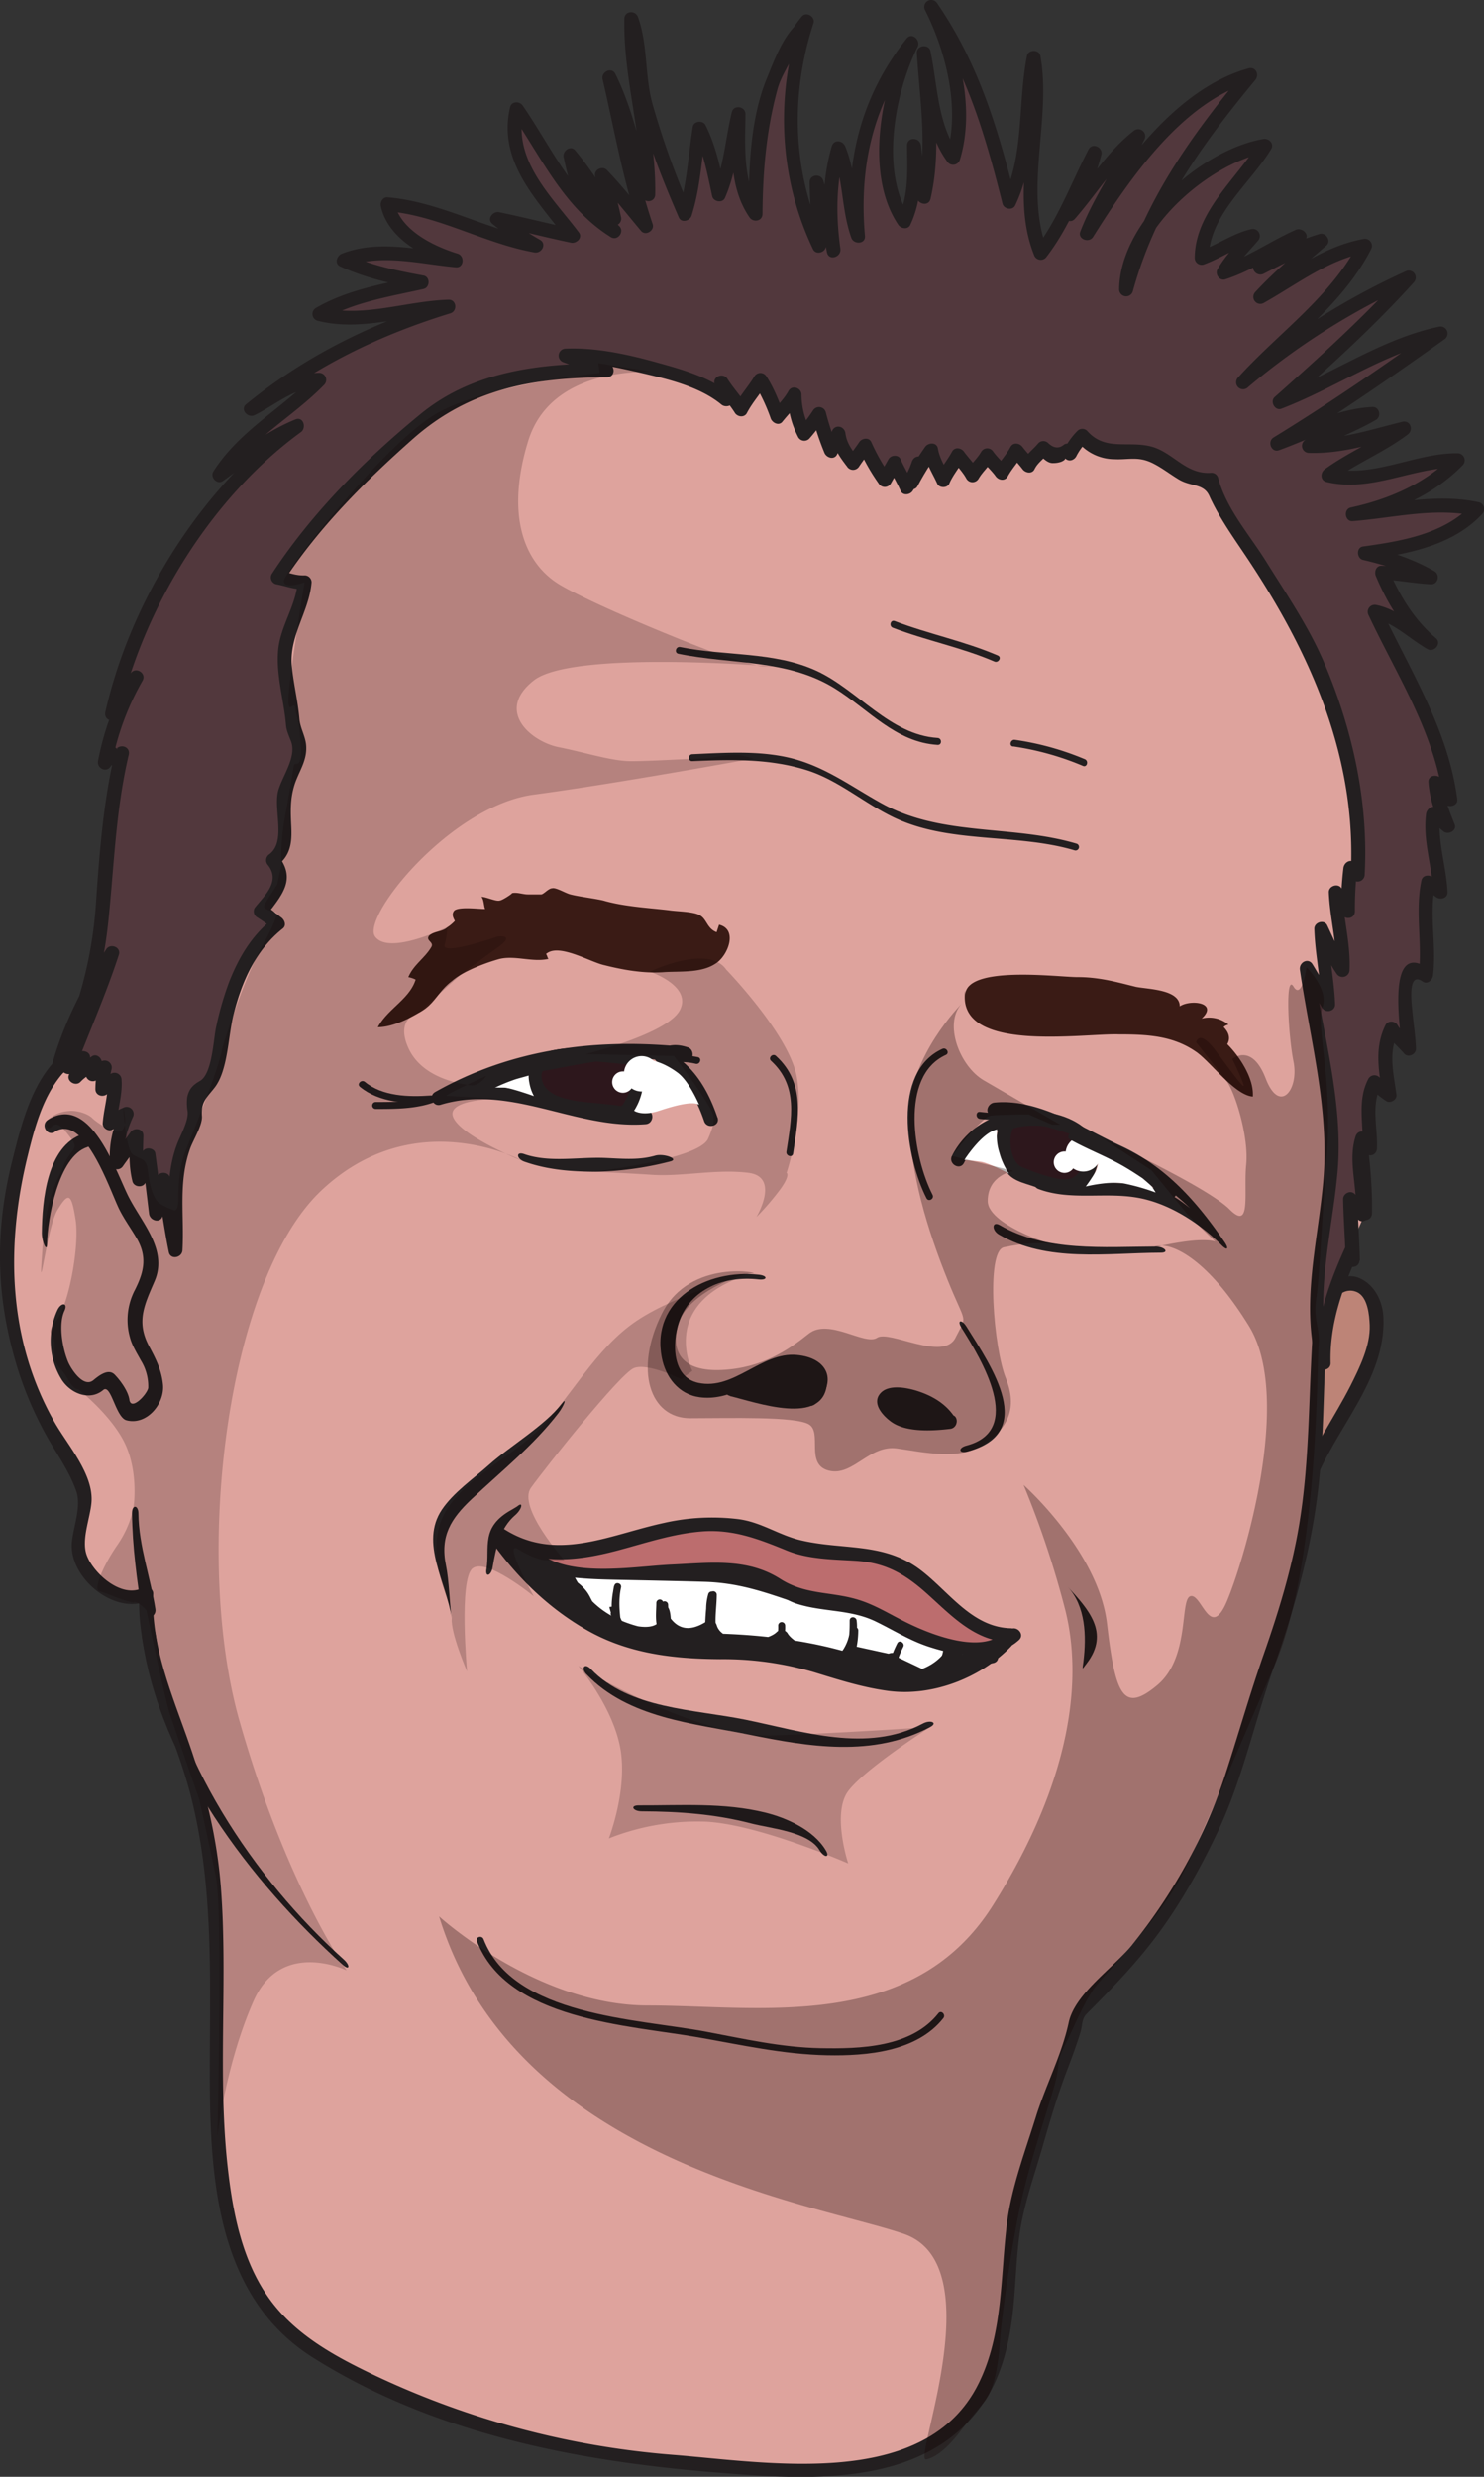 <svg id="Layer_1" data-name="Layer 1" xmlns="http://www.w3.org/2000/svg" viewBox="0 0 544.3 908.25"><rect x="0" y="0" width="544.3" height="908.25" fill="#333333" stroke="none"/><defs><style>.cls-1{fill:#bd8477;}.cls-2{fill:#231f20;}.cls-3{fill:#dea39d;}.cls-4{fill:#2d171c;}.cls-5{fill:#3a1b15;}.cls-6{fill:#fff;}.cls-7{fill:#bc6d6e;}.cls-8{fill:#52383d;}.cls-10,.cls-9{fill:#120000;}.cls-9{opacity:0.2;}.cls-10{opacity:0.3;}</style></defs><path class="cls-1" d="M500,487.8c12.51-17,23.24-1.78,19.66,13.42-3.57,18.77-18.77,34-25,52.74" transform="translate(-15.43 -9.7)"/><path class="cls-2" d="M501.8,489.61c2.75-3.32,6.31-8.23,11.26-6.11,4.06,1.73,4.6,8.56,4.75,12.08.3,7.52-3.77,15.75-7,22.19-6.09,12-14,22.77-18.6,35.52-1.12,3.1,3.81,4.42,4.92,1.35,7.45-20.55,26.65-38.69,25.71-61.76-.24-6-3.23-12.11-8.85-14.51-6.33-2.7-12.19,3.3-15.76,7.63-2.07,2.52,1.52,6.15,3.61,3.61Z" transform="translate(-15.43 -9.7)"/><path class="cls-3" d="M500,491.38c-3.58,39.34.29,58.52-9.54,96.07-4.47,19.67-13.15,38.63-18.55,58.3-9.27,33.79-16.62,44.1-30.92,67.35-6.53,10.6-19.67,24.14-19.67,24.14L410.59,748c-.89,9.83-10.72,28.6-14.3,44.7-2.53,11.38-7.5,21-8.94,32.18-3.58,27.72-.89,25.93-5.36,45.6-13.41,54.53-73.32,45.6-119.8,42-44.71-3.58-98.34-18.78-135.9-43.81C92.32,844.52,95,790,95,752.44c0-28.61.89-57.22-7.16-84.94-5.36-22.35-20.56-50.06-18.78-73.31-6.25,4.47-19.66-3.57-23.24-10.73-4.47-8.93,2.68-19.66,0-27.71-2.68-8.94-11.62-19.67-15.2-28.61C25.27,515.52,21.69,503,19,490.49c-4.47-23.25.89-46.49,7.15-68.84,4.47-13.41,9.84-24.14,24.14-29.51,12.52-5.36,24.14,2.69,29.5-12.51,3.58-10.73,0-31.29,0-42.92,0-20.56,2.69-41.12,7.16-61.68,13.41-51,43.81-109.07,90.3-135.89,90.29-51.86,198.47-9.84,282.51,34,21.45,10.73,35.76,13.41,44.69,36.65,9.84,27.72,14.31,53.65,13.42,82.26-.9,30.39-7.16,59.89-8.05,89.4-.89,25,7.15,48.27,6.26,73.31" transform="translate(-15.43 -9.7)"/><path class="cls-2" d="M497.45,491.38c-2.34,27.1-1.15,54.44-6.2,81.26-2.78,14.77-7.22,29.13-12.17,43.28-5.31,15.14-9.63,30.52-14.64,45.74C457.27,683.44,445,705.23,430.56,723c-6.8,8.39-20.9,17.78-23.15,28.34-2.52,11.8-8.41,23-12,34.48-3.87,12.49-9,26-10.63,39-2.47,19.74-1.37,40.56-10.38,58.83-19.38,39.35-77.17,29-112.23,26.24a313.36,313.36,0,0,1-109.76-29.35c-15.11-7.22-30-15.44-39.43-29.67-9-13.46-12.22-30.32-14-46.11-3.84-34.11.07-68.68-2.53-102.88-1.39-18.07-5.66-35.62-11.61-52.7-6.19-17.78-14.13-35.8-13.23-55,.09-2-2.21-3-3.84-2.2-7.8,4-18.06-5.33-20.51-11.93-2.07-5.58,1.14-13.34,1.71-19.19,1-10.51-9-21.5-13.74-30-17-30.1-17.68-64.62-9.64-97.32,3.22-13.1,7-27,18.41-35.38,5.39-3.94,11.8-5.39,18.3-5.74,3.7-.21,8.13,0,11.52-1.81,17.12-9.05,8.78-38.83,8.52-53.93-1-57.11,20.15-116.55,56.26-160.73,36.89-45.15,94.29-61.61,150.9-57.51,39.87,2.88,78.77,15.75,115.35,31.24,17.26,7.32,34.11,15.55,50.77,24.13,14,7.21,30.51,12,40.32,25.1,11.85,15.81,15.46,41.35,17.95,60.45,2.77,21.3,1.3,42.8-1,64.06-2.36,21.74-5.93,43.49-5.63,65.43.31,22.12,6.69,43.63,6.28,65.85-.07,3.29,5,3.28,5.1,0,.26-13.81-1.74-27.34-3.76-41a218.36,218.36,0,0,1-1.27-51.6c2.8-32,8.65-63.43,6.14-95.66A218.8,218.8,0,0,0,512.58,227c-3-11.23-6.37-23.91-14.05-33-5.66-6.71-12.67-11.11-20.49-15-11.41-5.65-22.89-11.17-34.3-16.85C354.19,117.52,229.81,79.58,147.33,159c-31.08,29.9-50.63,71.58-62.09,112.6a227.49,227.49,0,0,0-7.48,75.25c.75,10.55,2.46,21.79-.41,32.14-3,10.93-21.59,8.18-30.47,11.88C28.87,398.33,24,419,19.76,436c-6.38,26-5.76,50,2.12,75.51a131,131,0,0,0,13.66,29.89c3,4.86,5.92,9.64,7.83,15,2,5.58-.94,12.85-1.55,18.63-1.41,13.26,16.09,27.66,28.54,21.34l-3.84-2.21c-1.21,26,12.61,49.46,18.87,74,7.89,30.92,7.17,62.29,7,94-.18,40,0,88.24,37.81,112.07,43.68,27.56,95.55,37.8,146.25,42,34,2.8,78.33,6.54,100-25.85,7.22-10.8,9.86-24.62,10.91-37.36.57-7,.89-14,1.64-21,1.32-12.42,5.49-23.41,8.88-35.3,2.73-9.52,5.46-18.78,9-28.06,1.71-4.5,3.38-9,4.8-13.61.85-2.75.41-5,2.37-6.94,8.37-8.39,16.5-16.76,23.8-26.14,9.5-12.2,17.62-26.6,24.23-40.58,9.11-19.26,13.53-40.45,20.61-60.48,7.63-21.62,13.83-43.46,16.34-66.3,2.31-21,1.67-42.2,3.49-63.22.28-3.28-4.82-3.25-5.1,0Z" transform="translate(-15.43 -9.7)"/><path class="cls-2" d="M314.45,524.5c8.25-8,4.92-16.88-6.82-17.92-13-1.16-22.92,13.06-36.08,10.22-9.76-2.1-9.56-14.76-7.14-22.07,4.18-12.6,17-17.27,29.25-15.86,3.27.37,3.44-1.34.21-1.72-19.26-2.21-39.73,9.19-35.72,30.34,1.38,7.29,6.22,13.58,13.93,14.59,5.34.69,10.24-.67,15.06-2.87,4.13-1.89,8.08-4.05,12.3-5.74,5.72-2.28,20.4-1.24,11.4,7.43-2.38,2.28,1.23,5.89,3.61,3.6Z" transform="translate(-15.43 -9.7)"/><path class="cls-2" d="M363.94,531.13c-5.62.71-16.87.71-21.08-2.81-11.95-10.54,13.35-9.14,20.38,2.11" transform="translate(-15.43 -9.7)"/><path class="cls-2" d="M363.94,528.58a49.72,49.72,0,0,1-14.31-.27,11,11,0,0,1-6.23-3,6.68,6.68,0,0,1-1.13-1.56c-.14-.26-.6.61,0,.26,2.29-1.32,6.7.2,8.94.91a18.28,18.28,0,0,1,9.79,6.8c1.82,2.72,6.25.17,4.41-2.58-3.21-4.8-8.21-7.68-13.63-9.39-3.59-1.14-10.2-2.47-13.25.68-3.59,3.69.56,8.29,3.66,10.57,5.51,4.07,15.35,3.41,21.72,2.68,3.23-.36,3.27-5.47,0-5.1Z" transform="translate(-15.43 -9.7)"/><path class="cls-2" d="M370.24,542c25.66-6.73,9.05-30.84-.32-45.82-1.74-2.78-3.61-2.42-1.86.38,7.36,11.76,23.22,37.63,1.86,43.24-3.18.83-2.86,3,.32,2.2Z" transform="translate(-15.43 -9.7)"/><path class="cls-2" d="M283.83,519.18c6.32,1.41,31.62,9.84,32.32-1.4,1.41-13.35-25.29-2.11-28.81.7" transform="translate(-15.43 -9.7)"/><path class="cls-2" d="M283.15,521.65c9.13,2.13,34.8,11.55,35.61-5,.74-15.15-26.91-4.65-32.71-.41-2.62,1.92-.08,6.35,2.58,4.4,3.39-2.47,24.42-11.55,25-4,.75,9.34-24.52,1.12-29.16,0-3.2-.75-4.56,4.18-1.35,4.93Z" transform="translate(-15.43 -9.7)"/><path class="cls-2" d="M278.55,419.42c-3.49-10.34-9.23-20-19.44-24.72v4.4l7.17-.44c.23-1.67.45-3.34.68-5-32.15-3.4-63.5.43-91.95,16.51-2.51,1.42-.81,5.5,2,4.66,25.71-7.78,49.44,9.08,75.22,7.12,3.26-.25,3.29-5.35,0-5.1-26.37,2-50.11-14.95-76.58-6.94.66,1.56,1.32,3.11,2,4.67,27.69-15.65,58.13-19.12,89.37-15.82,3,.32,3.29-4.17.68-5-4.31-1.39-7.07-1-11.11,1a2.57,2.57,0,0,0,0,4.4c9.06,4.22,14,12.51,17.1,21.67,1.05,3.1,6,1.77,4.92-1.35Z" transform="translate(-15.43 -9.7)"/><path class="cls-4" d="M245.88,396.9c7,4.22,3.51,16.17-1.41,21.08-7.73-1.4-29.52-1.4-32.33-9.83-5.62-16.87,26.71-10.54,35.14-10.54" transform="translate(-15.43 -9.7)"/><path class="cls-2" d="M244.59,399.1c5,3.76,2.12,11.09-.45,15.29-.77,1.25-1,.81-3,.58s-3.83-.4-5.75-.6c-6.42-.68-20.72-1.05-21.34-9.72-.7-9.63,27.82-4.59,33.23-4.49,3.29.06,3.29-5.05,0-5.11-9.72-.16-19.3-2.24-29-.21-7.53,1.58-13.07,10.28-6.94,17,7.62,8.31,22.25,7,32.43,8.63,4.67.76,7.4-8.51,8.18-11.77,1.33-5.51-.3-10.64-4.81-14-2.64-2-5.18,2.47-2.57,4.4Z" transform="translate(-15.43 -9.7)"/><path class="cls-2" d="M369,436.14c4.05-8,13-14.79,22.42-12.88,3.21.64,4.59-4.25,1.36-4.92a41,41,0,0,1-11.34-4c-.42,1.58-.86,3.17-1.28,4.75,15.36-1.54,30.13,9.29,43.68,15.11a92.78,92.78,0,0,1,39.74,32.18c1.34-1-.73-.72.61-1.75C457.51,458,450.83,450.2,442,446.52c-14.48-6-30-.43-44.3-5.7-3.1-1.14-4.42,3.8-1.36,4.92,12.12,4.47,24.92.83,37.42,3.38,11.3,2.31,22.07,9.51,29.82,17.3,2,2,2.68,1.2,1-1.23-10.3-15-21.4-27.59-38.16-35.35-13.93-6.46-30.27-17.42-46.26-15.81-2.33.23-3.74,3.47-1.29,4.75a46.65,46.65,0,0,0,12.55,4.48c.46-1.65.91-3.28,1.36-4.92-11.56-2.34-23,5-28.18,15.22-1.48,2.93,2.92,5.52,4.4,2.58Z" transform="translate(-15.43 -9.7)"/><path class="cls-4" d="M384.32,423.61c-2.81,4.92.7,10.54,2.81,15.46h0c6,2.5,18.16,7.84,23.78,4.59,2.66-1.54,5.8-7.28,5-12.32-1.49-9.85-22.19-13.4-29.87-10.15" transform="translate(-15.43 -9.7)"/><path class="cls-2" d="M381.86,422.93c-2.28,5.54-.13,10.41,2.23,15.55,1.91,4.18,6.92,5,11,6.46,8.16,2.89,18.29,4.32,22-5.45,6.89-17.94-18.33-25.73-31.77-20.76-3.06,1.13-1.74,6.07,1.35,4.92,7.21-2.66,23.34-1.07,26.51,7.34,1.56,4.17-1.67,10.61-6.12,11.12-3,.34-6.16-.71-9-1.54s-5.26-1.86-7.83-2.91c-4.06-1.66-5-9.92-3.55-13.37,1.26-3.05-3.68-4.36-4.92-1.36Z" transform="translate(-15.43 -9.7)"/><path class="cls-2" d="M381.83,462.42c17.73,10.34,39.51,6.73,59.36,6.66,3.3,0,1.39-2.26-1.9-2.25-18.89.07-40.25,2-57.14-7.86-2.85-1.66-3.16,1.79-.32,3.45Z" transform="translate(-15.43 -9.7)"/><path class="cls-2" d="M207.87,435.73c8.18,2.86,16.25,3.54,24.87,3.66a116.79,116.79,0,0,0,28.67-3.82c3.16-.91-2.54-3-5.71-2.08-6.39,1.84-12.9,1-19.44.8-9.34-.22-19.62,1.75-28.57-1.38-3.12-1.09-2.91,1.74.18,2.82Z" transform="translate(-15.43 -9.7)"/><path class="cls-5" d="M369.47,372.92c-3.58,23.25,42.91,15.65,56.32,16.1,10.28,0,19.67.44,28.16,6.26,5.37,3.57,14.3,16.09,21,16.54.45-6.71-4.91-14.76-9.38-19.23,1.33-2.23.44-4.47-1.34-6.25a3.36,3.36,0,0,1,1.78-.9,11,11,0,0,0-9.83-2.23c6.26-5.82-4-7.16-8.05-4.48,0-6.25-11.62-6.25-16.09-7.15-7.15-1.78-13.41-3.57-21.46-3.57-7.15,0-41.12-4.47-41.12,6.7" transform="translate(-15.43 -9.7)"/><path class="cls-5" d="M279.17,348.79c7.15,1.78,3.13,11.62-1.34,14.3-5.37,3.58-13.41,2.68-19.22,3.13-7.6.45-14.75-.89-21.91-2.68-5.36-1.35-16.54-8.05-21-4,.45.45.45,1.34.9,1.79-5.81,1.34-12.07-1.34-17.88,0-4.92,1.34-13.41,4.47-17.43,8.05-5.36,4-6.26,8.49-12.07,11.62-4.47,2.68-10.28,5.37-15.2,5.37,3.58-6.71,11.62-10.29,13.86-17.44a9.58,9.58,0,0,0-2.68-.89c1.78-4.47,6.25-7.16,8.49-11.18.89-1.78-2.24-2.23-.9-4,1.79-1.79,4.92-1.34,6.71-3.13a14.39,14.39,0,0,0,2.68-2.24c.45,0-1.79-2.23,0-4,2.23-1.34,8.49-.45,11.17-.45-.44-.89-.44-3.57-1.34-4.46,1.79,0,5.37,1.78,6.71,1.34.89,0,4.92-2.69,4.47-2.69,1.79-.45,4,.45,5.81.45h4.92c.89,0,2.68-2.24,4-2.24,1.34-.44,4.92,1.79,6.71,2.24,3.57.9,8.05,1.34,12.06,2.24,7.61,2.23,16.55,2.68,24.15,3.57,2.68.45,8.93.45,11.17,1.79,2.68,1.34,2.68,4.92,6.26,6.26" transform="translate(-15.43 -9.7)"/><path class="cls-2" d="M175.42,410.88c-7,2.95-14.77,2.93-22.3,2.94a1.28,1.28,0,0,0,0,2.55c7.73,0,15.73,0,23-3,1.5-.62.84-3.09-.68-2.46Z" transform="translate(-15.43 -9.7)"/><path class="cls-2" d="M147.44,408.25c7.06,5.78,17.2,6.37,25.94,5.73,1.63-.11,1.64-2.67,0-2.55-8,.58-17.66.32-24.13-5-1.26-1-3.08.76-1.81,1.81Z" transform="translate(-15.43 -9.7)"/><path class="cls-2" d="M298.24,398.71c10.12,9.29,7.44,21.2,5.63,33.33-.24,1.61,2.22,2.3,2.46.68,1.95-13.11,4.54-25.88-6.29-35.81-1.21-1.11-3,.69-1.8,1.8Z" transform="translate(-15.43 -9.7)"/><path class="cls-2" d="M361.07,394.32c-18.75,8.52-13.25,40.3-5.82,54.79.75,1.47,3,.18,2.21-1.28-6.85-13.35-12.29-43.49,4.9-51.3,1.5-.68.2-2.89-1.29-2.21Z" transform="translate(-15.43 -9.7)"/><path class="cls-6" d="M387.35,609.39c-12.52,13.11-46.49-9.53-61.39-11.32-6.55-.6-11.92-.6-17.88-3-7.15-3-11.32-5.36-19.67-6.56-11.92-1.79-24.43-1.19-37-1.79-17.29-.59-41.72,1.19-53.64-13.11,16.69,23.84,40.53,40.53,70.33,41.72,13.11.6,24.44-.59,37,2.39,11.92,3,24.43,8.34,36.35,9.53,15.5,1.2,32.79-4.17,42.92-15.49" transform="translate(-15.43 -9.7)"/><path class="cls-2" d="M385.55,607.59c-10.36,9.35-30.86-2-41.45-6.27-13.48-5.48-27.63-5.56-40.91-11.09-17-7.09-36.16-5.6-54.25-6.11-16.77-.47-36.89,1.18-49.32-12.29-1.94-2.11-5.71.72-4,3.09,9.46,13.17,20.77,24.33,34.87,32.44,15.19,8.74,31.87,10.65,49.07,10.76A117.64,117.64,0,0,1,314.28,623c9,2.76,17.81,5.57,27.17,6.79,16,2.07,33.68-4.8,44.72-16.25,2.29-2.37-1.32-6-3.61-3.61-12.15,12.6-30,16.91-47,13.82-16.71-3-31.47-10.06-48.73-10.69-18.21-.66-34.5-.6-51.26-8.8-14.52-7.1-26.25-19-35.57-32l-4,3.1c11.49,12.45,29,13.3,44.93,13.65,11,.24,21.95.44,32.92.76,12.56.38,21.95,3.73,33.54,7.7,8.11,2.78,16.64,2.13,24.76,4.67,7.61,2.38,14.89,5.85,22.32,8.69,10.63,4.05,25.07,9,34.67.29,2.45-2.21-1.17-5.81-3.6-3.61Z" transform="translate(-15.43 -9.7)"/><path class="cls-7" d="M197.82,571.84c19.66,14.9,41.72,3.58,62-1.19,12.52-3,27.42-3,38.74,2.39,13.11,7.15,23.84,5.36,37.55,7.15,20.26,3,30.4,29.8,50.07,29.2-6,8.94-28.61,3-37-1.19-6.55-3-12.51-7.75-20.26-9.54-6-1.78-12.52-.59-17.88-2.38-7.15-1.79-11.92-7.15-18.47-9.54-6-1.78-13.71-1.19-19.68-1.19-14.9.6-29.8,1.79-45.29-.59-6.56-1.2-16.1-2.39-20.27-8.94" transform="translate(-15.43 -9.7)"/><path class="cls-2" d="M196.53,574.05c14.22,9.79,29.35,8.48,45.34,4.24,10.37-2.75,20.24-6.15,31-7,11.53-.9,21,2.86,31.36,7.08,7.84,3.18,16.91,3.14,25.21,3.69,10.64.72,17.71,4.7,25.54,11.65,9.33,8.29,17.81,17.89,31.16,18.22-.61-1.46-1.2-2.91-1.81-4.36-8,9.43-27.66,1.47-36.64-3-6.11-3-11.48-6.5-18.09-8.41-9.84-2.86-18.8-1.62-28-7.48-12.26-7.81-25.95-5.86-39.92-5.24-14.74.66-41.16,5.83-51.56-7.32-2-2.58-6.64-.9-4.62,1.65,8.88,11.23,28.27,10.86,41.17,11.11,10.87.21,21.75-.74,32.62-.91,6.06-.1,11.83.52,17.23,3.55,3.62,2,6.89,4.89,10.88,6.21,9.78,3.22,19.87,2,29.36,6.66,6.44,3.13,12.23,6.82,19.06,9.09,9.36,3.11,24.72,6.41,32.09-2.33a2.58,2.58,0,0,0-1.8-4.36c-14.51-.35-23-14.05-33.71-21.87-13.44-9.8-28.36-6.71-43.76-10.51-7.89-2-14.2-6.59-22.44-7.64a79.5,79.5,0,0,0-27.12,1.37c-20.61,4.43-40.37,15-60,1.45-2.72-1.87-5.27,2.55-2.58,4.41Z" transform="translate(-15.43 -9.7)"/><path class="cls-2" d="M230.58,623.71c15.34,16.06,39.1,17.94,59.69,22.11,21.89,4.43,45.26,8.4,66.35-2.81,2.91-1.54.16-2.8-2.74-1.25-20.5,10.89-44,2.84-65.12-1.45-18.82-3.81-42.6-3.91-56.61-18.57-2.27-2.39-3.84-.41-1.57,2Z" transform="translate(-15.43 -9.7)"/><path class="cls-2" d="M221.52,524.39c-6.16,8-19.08,15.63-26.57,22.32-5.7,5.09-13.15,10.19-17.45,16.59-8.21,12.25,1.73,26.56,3.59,39.82.46,3.24.45,3.21,0,0-.82-5.84-.91-13.67-2.1-19.43-2.19-10.7,1.81-17.1,9.42-24.26,11-10.34,22.62-19.59,31.87-31.59,2-2.61,3.22-6,1.24-3.45Z" transform="translate(-15.43 -9.7)"/><path class="cls-2" d="M407,591.53c6.66,7.25,6.92,18.13,5.81,27.4-.39,3.26-.72,3.26,1.25.67,8.52-11.17.55-19.77-7.06-28.07Z" transform="translate(-15.43 -9.7)"/><path class="cls-2" d="M203.17,563.29c-11.7,6.39-8,13.89-9.31,21.75-.56,3.22,1.7,2.64,2.25-.6,1.19-7,2.66-14.29,8.28-19.14,2.5-2.15,3.15-5.28.68-3.15Z" transform="translate(-15.43 -9.7)"/><path class="cls-2" d="M354.48,622.09l-9.37-4.44c-.31-1.78-2.38-2.12-3.75-1.52l-11.81-2.58a2.58,2.58,0,0,0-4,.51c-3.74,5.88-18.79-1.14-21.23-5.36a2.58,2.58,0,0,0-4-.52c-4.2,4.13-19.9,4.58-22-2.45a2.57,2.57,0,0,0-4.26-1.12q-7.79,4.74-12.48-1.19a2.58,2.58,0,0,0-4,.51c-2.78,4.38-10.93,1.48-14.75.76-5.95-1.11-8.38-4.12-11-9.37-3.75-7.51-13.72-9.55-20.23-13.76-2.61-1.69-4.8,1.9-3.09,4a50.06,50.06,0,0,0,14.82,12.91c2.67,1.5,4.85-1.83,3.09-4q-2.91-3.53-5.56-7.24l-4,3.1c3.7,4.58,6.83,9.25,11.33,13.11a2.55,2.55,0,0,0,3.61-3.61A21.84,21.84,0,0,1,226,587.93c-1.59.43-3.17.87-4.76,1.29,8,16.88,23,22.69,40.79,24.14,24.42,2,49.49,1.34,72.79,10.41.45-1.64.9-3.27,1.36-4.92l-5.36-2.13c-3-1.31-5.58,3-2.57,4.41,7.31,3.37,14.87,5.47,22.66,7.41.23-1.67.45-3.34.68-5l-6.46-2-2,4.67c6.93,1.55,12.83,3,19.84,1.19,3.18-.81,1.83-5.73-1.36-4.92-6.08,1.55-11.24.12-17.12-1.19-2.79-.63-4.53,3.16-2,4.66a18.76,18.76,0,0,0,9,2.73c2.9.23,3.43-4.32.68-5-7.36-1.83-14.53-3.71-21.45-6.9q-1.27,2.21-2.57,4.41c2.44,1.08,4.1,1.78,6.57,2.64,3.14,1.11,4.36-3.74,1.36-4.92-18.38-7.15-40.65-9.92-60.29-10.22-20.19-.31-40.48-1.43-50.24-22-1.05-2.22-5.07-1.23-4.75,1.28.78,6.26,3.39,10.63,7.3,15.52,1.2-1.2,2.4-2.41,3.61-3.61-4.46-3.81-7.68-8.58-11.33-13.11-1.81-2.26-5.65.72-4,3.09,2,2.88,4.15,5.54,6.35,8.27q1.54-2,3.1-4A46.73,46.73,0,0,1,212.14,582l-3.09,4c7,4.55,15.53,6.18,19.57,14.28,2.16,4.33,3.69,7.12,8.42,8.44,7.66,2.14,19.88,5.83,25-2.18l-4,.52c5.47,5.71,14,7.33,19.7,1.19l-4.27-1.13c3.21,11,23.31,11.75,30.49,4.7l-4-.51c4.65,8,24,14.91,30,5.36l-4,.52c5.38,5,11.19,6.37,18,3.37L340.19,619c1.44,8.19,9.93,10.51,16.86,7.49,3-1.32.41-5.71-2.57-4.41Z" transform="translate(-15.43 -9.7)"/><path class="cls-2" d="M323,624.46c6.35-.33,11.82,2.89,17.93,4,4.24.78,9.07,0,13.28-.81,7.57-1.41,11.83-6.72,12.47-14.12h-5.11a60,60,0,0,1-1.1,9.46,2.55,2.55,0,0,0,4.92,1.35l2.73-6.54c-1.59-.42-3.17-.85-4.76-1.29a16.68,16.68,0,0,0,0,5.37c.15,1.78,2.11,3.37,3.84,2.2,3.84-2.58,8-3.61,12.51-4.51,3.22-.65,1.85-5.56-1.36-4.92-4.94,1-9.51,2.2-13.72,5l3.84,2.2a16.13,16.13,0,0,1,0-5.37c.2-2.49-3.68-3.53-4.76-1.28a61.73,61.73,0,0,0-3.24,7.76l4.92,1.35a91.34,91.34,0,0,0,1.29-10.81c.17-3.31-4.83-3.23-5.11,0-1.63,18.9-28.7,5.28-38.57,5.8-3.27.17-3.29,5.27,0,5.1Z" transform="translate(-15.43 -9.7)"/><path class="cls-2" d="M326.47,616.59A17.84,17.84,0,0,0,329.62,604c-.17-1.6-2.55-1.68-2.55,0,0,3.33,0,6.62-1.15,9.79l2.46.68c.57-2.19,1.22-4.36,1.79-6.56l-2.51-.34a31.13,31.13,0,0,1-2.33,11.59c-.62,1.52,1.84,2.18,2.46.67a33,33,0,0,0,2.43-12.26,1.28,1.28,0,0,0-2.51-.33c-.57,2.19-1.22,4.36-1.79,6.55a1.28,1.28,0,0,0,2.46.68c1.2-3.38,1.24-6.92,1.24-10.47h-2.55a15.68,15.68,0,0,1-2.81,11.27c-1,1.33,1.24,2.6,2.21,1.29Z" transform="translate(-15.43 -9.7)"/><path class="cls-2" d="M343.88,621.06a39.49,39.49,0,0,1,2.85-7.45c.72-1.47-1.48-2.76-2.2-1.29a42,42,0,0,0-3.11,8.06,1.28,1.28,0,0,0,2.46.68Z" transform="translate(-15.43 -9.7)"/><path class="cls-2" d="M302.75,611.52a19.21,19.21,0,0,0,.65-5.7,1.28,1.28,0,0,0-2.56,0,16.65,16.65,0,0,1-.55,5c-.49,1.58,2,2.25,2.46.68Z" transform="translate(-15.43 -9.7)"/><path class="cls-2" d="M278.32,608.46c-1-4.64,0-9.29,0-14a1.28,1.28,0,0,0-2.5-.34A65.16,65.16,0,0,0,274,608.8h2.56c0-2.58.13-5.15.31-7.71.14-2,.08-4.37.83-6.26.61-1.53-1.86-2.19-2.46-.68a20,20,0,0,0-.8,5.39c-.28,3.08-.42,6.17-.44,9.26a1.28,1.28,0,0,0,2.56,0,61.56,61.56,0,0,1,1.74-14l-2.51-.34c-.09,4.94-1,9.75.05,14.65.34,1.61,2.8.92,2.46-.68Z" transform="translate(-15.43 -9.7)"/><path class="cls-2" d="M261,607.52c-3.7-.2-2.32-7.65-2.29-10h-2.56a8.55,8.55,0,0,0,.77,3.63c.67,1.5,2.87.2,2.2-1.29a5.36,5.36,0,0,1-.41-2.34,1.28,1.28,0,0,0-2.56,0c0,4.25-1.37,12.27,4.85,12.6,1.65.09,1.64-2.46,0-2.55Z" transform="translate(-15.43 -9.7)"/><path class="cls-2" d="M245.21,606.11c-4-3.26-3.11-9.81-2.06-14.26l-2.46-.68c-1.05,4.72-.64,9.29-.05,14.05l2.51-.34c-.57-2.19-1.21-4.36-1.79-6.55-.36-1.4-1.73.19-1.71,1.63s-.56,1.09,0,2.33c.65,1.5,2.85.2,2.2-1.29a4.74,4.74,0,0,1-.42-2.34l-2.51.34c.57,2.2,1.22,4.37,1.79,6.56.35,1.36,2.69,1.11,2.51-.34-.57-4.51-1-8.87,0-13.37.36-1.6-2.08-2.28-2.46-.68-1.26,5.32-2.08,12.88,2.71,16.74,1.27,1,3.09-.77,1.81-1.8Z" transform="translate(-15.43 -9.7)"/><path class="cls-2" d="M261,606.67a48.55,48.55,0,0,1-.55-8.6h-2.55a25.44,25.44,0,0,0,1.24,7.49,1.28,1.28,0,0,0,2.46-.68c-.3-2.12,0-6.65-3-6.89-1.64-.14-1.62,2.41,0,2.55-.31,0-.34-.27-.23.06a7.06,7.06,0,0,1,.28,1.29c.21,1.22.34,2.45.51,3.67l2.46-.68a22.83,22.83,0,0,1-1.15-6.81,1.28,1.28,0,0,0-2.55,0,51.42,51.42,0,0,0,.64,9.28c.3,1.62,2.76.93,2.46-.68Z" transform="translate(-15.43 -9.7)"/><path class="cls-2" d="M250.86,673.93c13.65.06,26.88,1,40.13,4.46,7,1.82,21,3,25,9.77,1.68,2.82,4,2.9,2.32.06-4.5-7.55-14.51-11.93-22.25-13.84-15.13-3.72-30.76-2.57-46.37-2.64-3.3,0-2.14,2.17,1.15,2.19Z" transform="translate(-15.43 -9.7)"/><path class="cls-2" d="M269.34,288.82c14.31-.63,28.52-1,42.32,3.41,11.66,3.76,21.21,12.41,32.24,17.52,20.4,9.44,44.5,5.48,65.76,11.81a1.28,1.28,0,0,0,.68-2.46c-23.46-7-49.26-2.57-71.27-14.65-10.07-5.53-19-12.19-30.06-15.75-12.56-4.05-26.72-3-39.67-2.43-1.64.07-1.65,2.62,0,2.55Z" transform="translate(-15.43 -9.7)"/><path class="cls-2" d="M264.23,249.44c19.44,4,39.85,1.85,57.37,12.69,12.42,7.69,22.25,19.77,37.73,20.73,1.65.1,1.64-2.45,0-2.55-17.49-1.09-29.25-17.62-44.41-24.61-15.47-7.14-33.65-5.38-50-8.72-1.61-.33-2.29,2.13-.68,2.46Z" transform="translate(-15.43 -9.7)"/><path class="cls-2" d="M387,283.41a104.24,104.24,0,0,1,25.63,7.15c1.52.64,2.17-1.83.68-2.46A104.32,104.32,0,0,0,387.68,281c-1.6-.23-2.29,2.23-.67,2.46Z" transform="translate(-15.43 -9.7)"/><path class="cls-2" d="M342.9,239.9c12.24,4.7,25.19,7.2,37.25,12.39,1.49.64,2.79-1.56,1.28-2.2-12.26-5.28-25.4-7.88-37.85-12.65-1.54-.59-2.2,1.88-.68,2.46Z" transform="translate(-15.43 -9.7)"/><path class="cls-2" d="M190.33,721.48c11.17,29,55.46,30.83,81.12,35.31,15.91,2.78,31.15,6.26,47.41,6.58,14.53.28,32.88-1.31,42.57-13.61,1-1.27-.79-3.09-1.81-1.8-9.89,12.56-28.67,13.09-43.32,12.81-14.39-.28-28.12-3.45-42.17-6.09-24.94-4.68-70.46-5.65-81.34-33.87-.59-1.52-3-.86-2.46.67Z" transform="translate(-15.43 -9.7)"/><path class="cls-8" d="M309.57,21.13c.89-4.47-10.73,17-11.63,21.45-4.47,15.2-5.36,30.4-5.36,45.6-7.15-8.94-6.26-25-6.26-36.65-2.68,9.83-2.68,20.56-7.15,29.5-1.79-8-3.58-17.88-7.15-24.14-1.79,9.83-1.79,21.45-5.37,31.29C260.39,73.87,255,59.57,251.46,45.27c-2.69-9-.9-20.57-4.47-28.61-.9,21.45,7.15,42,6.26,64.37-5.37-14.31-7.16-29.5-14.31-42.92,4.47,18.78,7.15,36.66,13.41,54.54-5.36-6.26-9.83-12.52-16.09-18.78A108.67,108.67,0,0,1,240.73,90c-5.37-8-9.84-16.1-16.09-23.25,1.79,8,3.57,17.88,10.72,22.35l5.37,5.37c-17-9.84-25-29.51-35.76-44.71-5.37,18.78,10.72,33.08,20.56,46.49-8.94-1.78-18.77-4.46-27.71-6.25,4.46,3.57,8.94,7.15,14.3,9.83-17.88-2.68-36.66-14.3-54.53-15.2.89,8.94,15.19,17.88,25,20.57-12.52-.9-29.51-5.37-41.13,0,8.94,4.47,18.78,6.25,28.61,8-11.62,2.68-27.71,5.36-37.55,11.62,14.31,4.47,32.19-2.68,47.38-2.68h0c-26.82,8-51,19.67-72.41,37.55,8-3.58,17-11.62,25-10.73-10.73,11.62-27.71,19.67-36.65,34.87,8.94-6.26,18.77-14.31,28.6-17.88C94.11,187.42,64.61,233.9,56.56,271.45A115.7,115.7,0,0,0,65.5,258a94.28,94.28,0,0,0-11.62,31.29c5.36-8.94-.89,2.69,6.26-3.57-11.63,47.38,0,69.73-23.25,115.33,3.58-14.31,11.62-29.51,19.67-42-4.47,14.3-10.73,27.71-16.09,42a28.37,28.37,0,0,0,5.36-3.58c-.89,2.68-1.78,4.47-2.68,7.15,1.79-2.68,5.36-3.57,7.15-5.36,0,.89-.89,2.68-.89,4.47,1.78-.9,1.78-2.68,4.47-2.68a27.68,27.68,0,0,0-.89,8c.89-.89,3.57-2.68,4.46-3.57.9,4.46-1.78,10.72-1.78,16.09,1.78-1.79,4.47-2.69,6.25-3.58-2.68,5.37-4.47,12.52-3.57,17.88,1.79-2.68,5.36-7.15,7.15-9.83,0,5.36-.89,10.73.89,16.09,0-2.68,2.68-6.26,3.58-8.94.89,6.26,1.79,14.3,2.68,21.46.9-3.58,1.79-8.94,2.69-12.52,1.78,8.94,2.68,17.88,4.46,25.93.9-9.84-1.78-22.35.9-32.19,1.79-5.36,4.47-12.51,6.26-17,0-1.78-.9-6.25,0-8,.89-2.68,5.36-2.68,6.26-5.36,4.46-19.67,7.15-44.71,24.14-57.22-1.79-.9-3.58-3.58-6.27-4.47,4.48-6.26,11.63-11.62,4.48-18.77,8-4.48,1.79-16.1,4.46-25,.9-4.47,4.47-9.83,5.37-14.3,0-6.26-2.68-7.16-2.68-12.52-.9-8.05-3.58-17.88-2.69-25,0-8.94,7.16-16.09,7.16-25-3.58.89-7.16-1.79-9.83-1.79,12.51-19.67,37.54-44.7,56.32-59.9,17.88-14.3,42.91-16.1,64.37-16.1-4.48-1.78-10.73-3.57-15.2-5.36,12.51-.89,49.17,7.16,59,16.09-.9-1.78-.9-4.47-1.8-6.25,1.8,3.57,5.37,6.25,7.16,9.83.89-2.68,5.36-7.15,7.15-10.73,2.68,3.58,4.47,8.94,6.26,13.41,1.79-2.68,5.36-5.36,6.26-8,0,5.36.89,9.83,3.57,14.3,1.79-2.68,4.48-4.47,5.36-7.15a79.08,79.08,0,0,0,4.48,13.41,43.84,43.84,0,0,0,2.68-6.26c0,5.37,3.58,8.05,5.36,10.73.89-1.79,3.58-4.47,4.47-6.26A56.9,56.9,0,0,0,340,185.63c.89-1.79,2.68-4.47,3.57-6.26.89,2.68,3.58,6.26,4.47,8.94a27.88,27.88,0,0,0,4.47-8.94l-2.68,7.15A81.39,81.39,0,0,1,357,174.9c0,3.57,3.58,8,4.47,10.73.89-3.58,4.47-6.26,5.36-8.94.9,1.78,4.48,4.47,5.37,7.15.9-2.68,4.47-4.47,5.36-7.15.9,1.78,4.48,4.47,5.37,6.25.89-2.68,4.47-5.36,5.36-8,.9,1.79,3.58,3.57,4.47,5.36,0-1.79,4.47-4.47,5.36-6.25,3.58,4.46,5.37,2.68,8.95.89l.89.89c0-.89,2.68-4.47,4.47-6.26,7.15,9.84,16.09,3.58,24.14,6.26,7.15,2.68,15.2,11.63,23.25,9.84,1.78,8.94,12.51,22.35,17.88,31.29,7.15,11.62,16.08,24.13,21.45,37.55,9.84,24.13,16.09,50.06,14.31,76l-2.69-2.68a97.57,97.57,0,0,0-.89,16.09c-1.79-2.68-3.58-4.47-4.47-7.16,0,9,3.58,19.68,2.68,28.62-3.58-4.48-5.36-9.84-8-15.2,0,9.83,2.68,18.77,2.68,27.71l-8.05-13.41c3.58,25.93,10.73,49.17,8.94,75.1-1.79,22.35-8.94,49.17-2.68,69.73-.89-14.3,4.47-28.6,10.73-42v4.47c0-7.15-.9-15.2-.9-22.35.9.9,3.58,4.47,4.47,5.37,1.79-8.94-3.57-19.67,0-27.72.9.9,1.79,2.68,2.69,3.58.89-8-2.69-17.88,1.78-24.14.9,1.79,4.47,3.57,5.37,4.47-.9-8.05-3.58-17,.89-24.14.89,2.68,4.47,4.47,6.26,7.15,0-6.25-6.26-36.65,6.26-26.82,1.78-10.72-1.79-24.14.89-34,1.79.89,2.68,2.68,4.47,3.57,0-8.93-4.47-19.66-2.68-28.6a23.57,23.57,0,0,1,5.37,4.47c-1.79-4.47-4.48-10.73-4.48-16.1a38.66,38.66,0,0,0,5.37,6.26c-2.68-25-17.88-47.38-27.72-68.84,8.05.9,13.42,8,20.56,11.63-8-6.26-14.3-17-17.88-25.93,5.37,0,11.63,1.79,17.88,1.79-7.14-4.47-16.09-7.15-24.13-8.94,13.41-1.79,32.18-5.37,41.12-16.09-13.41-3.58-31.29.89-45.59,1.78,13.41-2.68,29.5-9.83,38.44-19.67-15.2-.89-33.08,9.84-47.38,5.37,8-6.26,18.77-9.83,27.71-17-11.62,2.68-23.24,7.16-34.86,6.26,7.15-4.47,16.09-7.15,23.24-11.62-12.52,0-24.14,7.15-34.87,10.73C504.46,159.7,525,145.39,543.8,132c-19.67,3.57-39.34,17.88-59,25,16.09-14.31,33.08-29.51,47.38-45.6a250.52,250.52,0,0,0-60.79,38.45c13.41-15.2,35.76-31.3,44.7-50.07-13.41,1.79-26.82,12.52-38.44,18.77,7.15-8,15.2-14.3,22.35-20.56-7.15,1.79-15.2,6.26-22.35,9.84,4.47-4.47,9.83-8,14.3-11.63C483,99.8,474.07,107,464.24,109.64c2.67-5.37,7.15-8.94,10.72-13.42-6.25.9-12.51,6.26-18.77,8-.9-14.3,16.09-28.61,23.24-41.12-19.66,2.68-51.85,32.18-51,52.74,8.95-34,24.14-52.74,45.6-78.67-22.35,5.36-48.28,39.33-59.9,58.11,4.47-12.52,13.41-24.14,18.78-35.76-9.84,7.15-16.1,18.77-25,28.61,3.57-7.15,7.15-14.31,8.94-22.35-6.26,11.62-11.62,26.82-19.67,36.65C389.14,84.6,399,52.42,394.5,31c-3.58,16.09-.89,37.55-8.94,52.75C378.41,55.1,373.94,36.32,357,12.19,364.1,25.6,370.36,52.42,365,67.62,357,57.78,357,40.8,354.27,29.17c.9,17,4.47,35.76,0,52.75-2.68-5.37-2.68-12.52-3.57-18.77,0,8.94.89,19.66-3.58,27.71-10.73-14.31-5.37-50.06,2.68-65.26-17,20.56-22.35,43.8-19.67,70.62C325.66,85.5,327.45,73,323,64c-3.58,10.73-3.58,25.93-1.79,37.55a205.89,205.89,0,0,0-6.25-25c0,7.16.88,16.1.88,23.25-12.51-25-13.4-56.32-4.46-82.25-2.69,2.68-4.47,6.26-6.26,9.84" transform="translate(-15.43 -9.7)"/><path class="cls-2" d="M312.12,21.13c0-.17,0-.34,0-.52a2.49,2.49,0,0,0-1.26-2.2l-.18-.08a2.68,2.68,0,0,0-3.09.4c-5.06,4.5-8.41,13.61-10.91,19.72-6.26,15.3-6.6,33.46-6.69,49.73l4.76-1.29c-7.09-10.24-6-23.48-5.91-35.36,0-2.87-4.33-3.51-5-.68-2.34,9.64-2.86,19.7-6.89,28.89l4.66.61c-1.85-8.47-3.48-16.95-7.41-24.75-.94-1.87-4.31-1.57-4.66.61-1.69,10.48-2.11,21.11-5.36,31.29l4.66-.61a302.83,302.83,0,0,1-14-38.73c-3-10.57-1.69-21.84-5.4-32.18-.95-2.66-5-2.31-5,.68C244,38.37,251.1,59.31,250.69,81l5-.68c-5.15-14.47-7.67-29.7-14.57-43.53-1.33-2.68-5.29-.75-4.66,2,4.25,18.25,7.41,36.74,13.41,54.54,1.43-.83,2.84-1.66,4.27-2.48-5.31-6.33-10.36-12.82-16.1-18.78-1.73-1.8-5.07,0-4.26,2.48a134.12,134.12,0,0,1,4.47,16.09l4.66-2c-5.3-8.09-10.29-16.32-16.49-23.76-1.75-2.11-4.77.19-4.26,2.48,1.5,6.84,3,13.38,6.95,19.26,2.41,3.62,6.71,6.5,9.8,9.58,1-1.34,2.06-2.67,3.09-4C225.56,82,217.79,63.88,207.17,48.45c-1.17-1.71-4.13-1.7-4.66.61-4.59,19.94,9.76,33.78,20.82,48.45l2.88-3.74c-9.27-2-18.44-4.33-27.72-6.26-2.25-.47-4.65,2.54-2.48,4.26A105.57,105.57,0,0,0,210.83,102l2-4.67C193.86,94,176.91,83.67,157.59,82.05c-1.75-.14-2.78,1.73-2.47,3.23,2.54,12,16.13,19,26.82,22.35.22-1.68.45-3.35.68-5-13.85-1.22-28.35-5.16-41.81.1-1.81.7-2.84,3.63-.61,4.66,9.38,4.3,19.12,6.45,29.22,8.3v-4.92c-13,2.93-26.49,5.09-38.16,11.88a2.57,2.57,0,0,0,.61,4.66c16.06,4.12,31.95-2.12,48.06-2.59-.22-1.67-.45-3.34-.67-5-26.86,8.25-51.72,20.37-73.55,38.21-2.37,1.93.65,5.21,3.1,4,7.59-3.74,14.92-10.33,23.74-10.38l-1.8-4.35c-12,12.4-27.6,20.5-37.06,35.38-1.32,2.09,1.38,5,3.5,3.49,9-6.39,17.68-13.43,28-17.62-.65-1.56-1.31-3.11-2-4.67-34,24.74-59.85,66.15-69.12,107-.68,3,3,4.2,4.66,2a144.64,144.64,0,0,0,8.94-13.41l-4.4-2.58a101.91,101.91,0,0,0-11.88,31.91c-.53,2.78,3.1,4.53,4.66,2,2.83-4.63-5.15-5.29-1.11-1.15,2.15,2.22,5.31-.6,7-1.91l-4.26-2.48c-4.3,18.19-5.72,36.45-7,55A155.46,155.46,0,0,1,34.69,399.8l4.66,2c4.06-14.9,11.2-28.43,19.41-41.41l-4.66-2c-4.63,14.29-10.74,28-16.09,42-.84,2.19,2,3.9,3.75,2.88a43.28,43.28,0,0,0,5.88-4l-4.27-2.49c-.87,2.39-1.81,4.76-2.68,7.15s2.57,4.28,4.26,2.49c2-2.12,4.37-3.27,6.64-5l-3.75-2.88a37.6,37.6,0,0,0-.89,4.47,2.57,2.57,0,0,0,4.26,2.48,8.22,8.22,0,0,1,3.35-2l-3.14-3.14a42.46,42.46,0,0,0-1,8.72c0,2.4,2.73,3.15,4.36,1.81,1.47-1.22,3-2.36,4.47-3.58l-4.36-1.8c.41,5.4-1.4,10.7-1.79,16.09-.12,1.81,2.32,3.35,3.84,2.2a32,32,0,0,1,6.26-3.57l-3.49-3.49C56.94,423,55.23,429.11,55.8,436a2.57,2.57,0,0,0,4.75,1.29c2.33-3.32,4.83-6.51,7.15-9.83L63,426.12c-.14,5.76-.38,11.15,1,16.77.58,2.38,4.42,2.5,4.92,0,.62-3,2.11-5.54,3.32-8.33L67.51,434c.95,6.91,1.74,13.85,2.59,20.78.33,2.64,4.32,3.72,5,.67,1-4.16,1.74-8.35,2.68-12.51H72.87c1.62,8.62,2.72,17.33,4.48,25.92.6,2.95,4.85,2.08,5-.67.72-12.91-1.62-24.8,2.82-37.3,1.1-3.1,4.56-8.6,4.33-11.88-.39-5.39,1.78-6.77,4.68-10.52,4.89-6.35,4.92-18.93,6.88-26.69,3.07-12.18,8.07-23.62,18.09-31.61,1.41-1.12.66-3.13-.52-4-3.21-2.4-3.15-2.73-6.26-4.48l.92,3.5c5.86-7.65,10.83-13.26,4.07-21.87l-.51,4c5-3.73,5.71-8.23,5.43-14.31-.25-5.31-.51-9.8,1-15s4.87-9.13,4.44-14.93c-.25-3.42-2.18-6.32-2.48-9.79-.54-6.45-2.14-12.78-2.77-19.23-1.08-11.23,6.33-20,7.24-30.83a2.57,2.57,0,0,0-2.55-2.56c-3.37.13-6-1.1-9.16-1.69l1.53,3.75c12.8-19.61,29.79-36.55,47.23-52,20.84-18.5,44.08-22.59,71.26-22.7,3,0,3.28-4,.68-5-5-1.88-10.17-3.48-15.2-5.36-.23,1.67-.46,3.34-.68,5,9.16-.39,18.38,1.61,27.26,3.64,9.94,2.29,21.91,5.07,29.94,11.71,1.81,1.49,5.13.16,4.27-2.48-.69-2.08-1.11-4.18-1.8-6.26l-4.66,2c2.2,3.44,5,6.38,7.16,9.83,1,1.52,3.49,1.78,4.4,0,2-3.85,4.93-7,7.15-10.73h-4.4a69.83,69.83,0,0,1,6,12.8c.61,1.57,2.94,2.79,4.26,1.13,2.3-2.88,4.88-5.33,6.66-8.57l-4.75-1.28a34.4,34.4,0,0,0,3.92,15.59,2.57,2.57,0,0,0,4,.52,56.69,56.69,0,0,0,5.76-7.67l-4.67-.61a104.43,104.43,0,0,0,4.48,13.41c.73,1.84,3.58,2.8,4.66.61a72.74,72.74,0,0,0,2.94-6.87l-5-.68c.68,5.16,2.6,7.94,5.71,12a2.6,2.6,0,0,0,4.41,0c1.43-2.14,3-4.13,4.47-6.26h-4.41a73.4,73.4,0,0,0,7.15,12.51,2.58,2.58,0,0,0,4.41,0c1.17-2.09,2.41-4.15,3.57-6.25h-4.4c1.35,3.06,3.11,5.88,4.47,8.94.82,1.86,3.47,1.45,4.4,0a42.49,42.49,0,0,0,4.73-9.55c1.1-3.14-3.78-4.4-4.92-1.36l-2.68,7.15c-1,2.73,3.32,4.49,4.66,2a106.17,106.17,0,0,1,7.15-11.62l-4.66-.61c.72,4.21,3,7.49,4.73,11.33.74,1.66,3.68,1.7,4.41,0,1.41-3.28,3.68-5.81,5.36-8.94h-4.41c1.77,2.43,3.91,4.49,5.37,7.16a2.57,2.57,0,0,0,4.4,0c1.54-2.64,3.84-4.52,5.37-7.16h-4.41c1.64,2.24,3.73,4,5.37,6.26,1.07,1.46,3.41,1.83,4.4,0,1.57-2.88,3.81-5.17,5.37-8H386c1.41,1.85,3.07,3.52,4.47,5.36,1,1.37,3.48,1.92,4.41,0,1.1-2.29,3.38-3.81,5-5.74h-3.61c1.29,1.31,3.29,3.67,5.47,3.51a8.65,8.65,0,0,0,2.9-.47c2.37-1,1.08-1.64,1.47-1.25,1.48,1.47,3.56.59,4.26-1.13a22.36,22.36,0,0,1,3.81-5.13h-3.6a17.51,17.51,0,0,0,13.53,6.56c4.95.26,8.56-1.07,13.54,1.2,3.56,1.63,6.81,4.24,10.18,6.25,4.41,2.64,9.08,1.43,11.14,6,3.64,8,8.79,15.17,13.67,22.47,23.48,35.18,40.56,73.43,38.21,116.67l4.36-1.81c-.9-.89-1.79-1.78-2.68-2.68-1.73-1.73-4.09-.28-4.36,1.81a131,131,0,0,0-.9,16.09l4.76-1.29a46.49,46.49,0,0,1-4.47-7.15c-1.09-2.32-4.85-1.17-4.75,1.28.38,9.61,3.14,19,2.68,28.62l4.75-1.29c-3.34-4.77-5.56-10-8-15.2-1.11-2.33-4.83-1.16-4.75,1.29.29,9.31,2.36,18.41,2.68,27.71l4.75-1.29q-4-6.71-8.05-13.41c-1.59-2.65-5.06-.76-4.66,2,3.75,25.82,10.93,51.33,8.56,77.64-2,22.34-8.31,44.95-2.3,67.19.75,2.76,5.09,2.23,5-.68-.39-14.57,4.4-27.66,10.38-40.73l-4.75-1.29v4.47h5.1c-.14-7.45-.76-14.89-.9-22.35l-4.35,1.81c1.53,1.75,2.94,3.61,4.47,5.36s4.12.18,4.36-1.8c1-9.08-2.91-18.18-.1-27l-4.66.61q1.35,1.79,2.68,3.58c1.5,2,4.63,1.4,4.76-1.29.36-7.44-2.24-15.9,1.44-22.85l-4,.51a35.32,35.32,0,0,0,5.88,4.87c1.46,1.07,4.08-.34,3.84-2.2-1-7.73-3.13-15.4.55-22.85h-4.41c1.78,3,4.39,5,6.66,7.67,1.46,1.7,4.42.33,4.35-1.81-.14-4.39-.87-8.76-1.26-13.14-.28-3-2-15.47,3.68-11.47,1.77,1.24,3.63-.49,3.84-2.21,1.35-11.08-1.52-22.31.8-33.29L537.53,335l4.47,3.57c1.59,1.27,4.48.64,4.35-1.81-.48-9.62-3.88-18.93-2.67-28.6l-3.85,2.2,4.85,4.07c1.7,1.64,5.27,0,4.27-2.48-2-5-4-9.92-4.38-15.42l-4.76,1.29a61,61,0,0,0,5.77,6.78c1.41,1.44,4.65.5,4.35-1.81-3.33-25.66-17.3-47.14-28.06-70.12L519,236.36c7.81,1.65,13.21,7.52,20,11.37,2.45,1.4,5.35-2.09,3.09-4-8.09-6.87-13.39-15.73-17.48-25.41q-1.09,1.92-2.21,3.84c6,.34,11.88,1.49,17.88,1.79,2.59.13,3.43-3.52,1.29-4.76-7.77-4.49-16-7.16-24.74-9.19v4.92c15-2.09,31.5-5.16,42.25-16.75a2.58,2.58,0,0,0-1.13-4.27c-15.37-3.38-30.86.5-46.27,1.7.22,1.67.45,3.34.68,5,14.65-3.23,29-9.47,39.56-20.32a2.57,2.57,0,0,0-1.8-4.36c-15.72-.2-31.09,9.28-46.7,5.46.2,1.55.4,3.11.61,4.66,8.81-6.38,19-10.45,27.71-17,2.24-1.67,1-5.38-2-4.66-11.34,2.77-22.36,6.56-34.18,6.17.42,1.58.85,3.17,1.28,4.75,7.52-4.35,15.73-7.26,23.24-11.62,2.14-1.23,1.3-4.88-1.28-4.75-12.81.64-23.7,6.57-35.55,10.82.66,1.55,1.32,3.11,2,4.66,20.52-12.58,40.31-26.26,59.9-40.23a2.57,2.57,0,0,0-2-4.67c-21.15,4.47-39,17.39-59,25l2.48,4.26C503,144.24,519.28,129.55,534,113.23a2.56,2.56,0,0,0-3.09-4,263.64,263.64,0,0,0-61.31,38.84c1.2,1.21,2.41,2.41,3.61,3.61,15.12-16.7,34.65-30.13,45.1-50.58a2.58,2.58,0,0,0-2.88-3.75c-14.59,2.66-26.38,11.94-39,19l3.09,4c6.9-7.48,14.67-13.92,22.35-20.56,2-1.7-.12-5-2.48-4.27-8.09,2.39-15.46,6.3-23,10.09l3.09,4c4.49-4.22,9.45-7.84,14.31-11.62,2.47-1.93-.68-5.07-3.1-4-9.23,4.07-17.45,10-27.1,13.15l2.88,3.75c2.81-4.84,6.72-8.66,10.33-12.89a2.57,2.57,0,0,0-2.49-4.26c-6.76,1.59-12.27,5.71-18.77,8l3.23,2.46C458.88,88.59,474,77,481.64,64.43c1.26-2.07-.8-4.11-2.89-3.75-23.08,4-52.72,30.51-52.83,55.21a2.56,2.56,0,0,0,5,.68c8.28-30.28,25.21-53.69,44.94-77.55,1.55-1.87.15-5-2.48-4.26C446.38,42.27,426.08,71.53,412,94l4.66,2c4.82-12.42,12.72-23.22,18.52-35.15a2.57,2.57,0,0,0-4-3.1c-10.09,7.94-16.66,19.05-25,28.61l4,3.1c3.72-7.48,7.11-14.85,9.19-23,.71-2.74-3.29-4.59-4.66-2-6.42,12.3-11.16,25.56-19.67,36.65l4.66.62c-8.9-22.34,1.49-48.24-2.68-71.53-.44-2.46-4.44-2.42-4.92,0-3.4,17.27-.93,35.92-8.68,52.14L388,83c-6.46-25.85-13.59-50-28.87-72.13a2.55,2.55,0,0,0-4.4,2.57c7.84,15.49,13,36.48,7.79,53.47l4.66-.61c-7.95-11-7.8-25-10.47-37.83-.59-2.82-5.19-2.2-5,.67,1.07,17.41,4.08,34.82.09,52.07h4.92c-2.34-5.83-2.73-11.91-3.48-18.09-.39-3.18-5.13-3.38-5.11,0,.07,9,.7,18-3.23,26.42h4.41C338.07,72.9,343.57,43.78,352,26.88c1.22-2.44-2.1-5.47-4-3.09C331.09,45,325.23,69.46,327.58,96.22l5-.67c-3.74-10.48-2.85-21.91-7.15-32.19-.93-2.22-4.14-2.63-4.92,0C316.77,76,317,89.28,318.73,102.27l4.92-1.36a239.05,239.05,0,0,0-6.26-25c-.85-2.7-5.05-2.28-5,.67.12,7.76.77,15.49.89,23.25L318,98.51c-12-25.2-12.84-53.91-4.21-80.28.77-2.37-2.6-4.43-4.27-2.48A50,50,0,0,0,302.9,26.1c-1.49,2.92,2.91,5.51,4.4,2.57a44.65,44.65,0,0,1,5.86-9.32l-4.26-2.48c-9.07,27.73-7.88,57.79,4.72,84.22,1.12,2.34,4.8,1.14,4.76-1.29-.12-7.76-.77-15.49-.89-23.25l-5,.68a241.71,241.71,0,0,1,6.25,25c.67,3.29,5.36,1.8,4.92-1.36C322,88.85,322,76.46,325.44,64.72h-4.92c4.29,10.25,3.41,21.71,7.15,32.18.91,2.55,5.28,2.36,5-.68-2.22-25.28,2.88-48.72,18.93-68.82l-4-3.09c-9.2,18.43-15,49.57-2.69,67.84,1,1.44,3.54,1.86,4.41,0,4.35-9.29,4-18.94,3.93-29h-5.11c.81,6.65,1.14,13.17,3.67,19.45.86,2.14,4.29,2.7,4.92,0,4.1-17.74,1.2-35.52.09-53.43l-5,.68c2.77,13.27,2.73,27.68,11,39.05a2.59,2.59,0,0,0,4.67-.6c5.62-18.35.13-40.74-8.31-57.4l-4.4,2.57c15,21.79,22,45.54,28.35,70.92.51,2,3.7,2.63,4.66.61,8.05-16.82,5.69-35.51,9.2-53.36H392c4.19,23.4-6.32,48.94,2.68,71.52a2.59,2.59,0,0,0,4.67.61c8.51-11.09,13.25-24.35,19.66-36.66l-4.66-2c-2,7.66-5.17,14.68-8.68,21.74-1.23,2.47,2,5.39,4,3.09,8.36-9.55,14.95-20.68,25-28.61l-4-3.09c-6,12.35-14.05,23.52-19,36.37-1.09,2.8,3.19,4.32,4.66,2,13.3-21.21,32.89-49.85,58.37-56.94q-1.23-2.13-2.48-4.26C452,59.89,434.5,84.16,426,115.22l5,.67c.11-22.41,28.32-46.67,49.09-50.29l-2.88-3.74c-8.24,13.5-23.45,25.39-23.59,42.41a2.56,2.56,0,0,0,3.22,2.46c6.45-2.31,12.1-6.47,18.78-8l-2.48-4.27c-3.91,4.59-8.09,8.68-11.13,13.93-1.09,1.87.71,4.45,2.88,3.74,10.09-3.26,18.68-9.41,28.33-13.66l-3.1-4c-4.87,3.79-9.79,7.39-14.3,11.62-2.2,2.07.59,5.27,3.09,4,7.11-3.6,14.07-7.31,21.74-9.58q-1.23-2.13-2.48-4.26c-7.68,6.64-15.45,13.08-22.35,20.56a2.56,2.56,0,0,0,3.09,4c12.29-6.87,23.68-15.93,37.84-18.52q-1.46-1.87-2.88-3.75c-10.25,20-29.49,33.19-44.31,49.55a2.55,2.55,0,0,0,3.61,3.61,258.47,258.47,0,0,1,60.28-38l-3.09-4c-14.71,16.32-31,31-47.39,45.59-1.85,1.65.09,5.19,2.48,4.27,20-7.64,37.9-20.58,59-25-.66-1.55-1.31-3.1-2-4.66-19.59,14-39.38,27.65-59.9,40.23-2.39,1.47-.84,5.67,2,4.67,11.35-4.07,21.9-10,34.19-10.64l-1.29-4.75c-7.51,4.35-15.73,7.26-23.24,11.62a2.56,2.56,0,0,0,1.29,4.75c12.29.41,23.73-3.46,35.54-6.35-.66-1.55-1.31-3.11-2-4.66-8.73,6.53-18.89,10.6-27.71,17-1.68,1.21-1.72,4.09.61,4.66,16.41,4,31.72-5.49,48.06-5.27l-1.8-4.36c-10,10.25-23.49,16-37.32,19-2.79.62-2.2,5.24.68,5,14.86-1.15,30.09-5.14,44.91-1.88-.37-1.42-.75-2.84-1.12-4.26-10.1,10.9-25.93,13.48-40,15.44-2.56.35-2.32,4.38,0,4.92,8.26,1.93,16.14,4.41,23.53,8.68.43-1.58.86-3.17,1.28-4.75-6-.3-11.88-1.46-17.88-1.79-2.14-.12-2.89,2.21-2.2,3.84,4.26,10.09,9.88,19.3,18.28,26.44l3.09-4c-7.21-4.12-12.82-10.12-21.17-11.88a2.58,2.58,0,0,0-2.88,3.75c10.32,22,24.17,42.94,27.37,67.55l4.35-1.8a39.92,39.92,0,0,1-5-5.74c-1.35-1.83-5-1.51-4.76,1.28.45,6,2.35,11.26,4.57,16.78l4.26-2.48a37.36,37.36,0,0,0-5.88-4.87c-1.77-1.26-3.63.49-3.84,2.2-1.22,9.75,2.2,18.92,2.68,28.6l4.36-1.8-4.48-3.57c-1.37-1.1-3.82-.94-4.26,1.12-2.42,11.48.43,23.09-1,34.65l3.84-2.2c-16.24-11.39-10.31,22.66-10.1,29l4.35-1.8c-1.91-2.23-4.34-4.07-5.85-6.64-.92-1.56-3.54-1.76-4.41,0-4.13,8.4-2.42,16.48-1.25,25.43l3.85-2.2a32.59,32.59,0,0,1-4.85-4.07,2.56,2.56,0,0,0-4,.51c-4.27,8.09-1.71,16.67-2.14,25.43l4.76-1.29c-.89-1.19-1.79-2.38-2.68-3.58-1.31-1.73-3.95-1.64-4.67.61-3,9.44,1,18.79-.09,28.4l4.36-1.81c-1.53-1.75-2.94-3.61-4.47-5.36s-4.4-.33-4.36,1.8c.13,7.46.76,14.9.9,22.35.06,3.29,5.1,3.3,5.1,0v-4.47c0-2.39-3.66-3.68-4.76-1.28-6.33,13.84-11.49,27.88-11.07,43.3l5-.68c-6.1-22.6.73-46.32,2.77-69.05,2.29-25.4-5.41-50.87-9-75.78l-4.66,2,8,13.41c1.27,2.12,4.85,1.31,4.76-1.29-.32-9.3-2.39-18.41-2.68-27.71l-4.76,1.29c2.49,5.24,4.7,10.43,8,15.19a2.57,2.57,0,0,0,4.75-1.28c.46-9.68-2.29-19-2.68-28.62L503.16,338a44.64,44.64,0,0,0,4.47,7.16c1.41,2,4.74,1.41,4.75-1.29a129.09,129.09,0,0,1,.89-16.09l-4.35,1.8c.89.9,1.78,1.79,2.68,2.68a2.58,2.58,0,0,0,4.36-1.8c1.44-26.49-4.34-52.93-14.66-77.28-5.66-13.37-13.81-25.28-21.46-37.55-6.1-9.81-14.62-19.33-17.62-30.68a2.54,2.54,0,0,0-2.45-1.88c-9.57.8-14.12-7.79-22.57-9.74s-16.54,1.74-23-5.6a2.53,2.53,0,0,0-3.6,0,25.36,25.36,0,0,0-5.13,7.38l4.27-1.12-.9-.9a2.6,2.6,0,0,0-3.09-.4c-1.85,1.6-3.8,1.43-5.85-.49a2.56,2.56,0,0,0-3.61,0c-1.94,2.36-4.42,4-5.76,6.78h4.41c-1.41-1.86-3.07-3.53-4.47-5.37-1.09-1.43-3.41-1.85-4.41,0-1.56,2.89-3.81,5.18-5.36,8h4.4c-1.64-2.23-3.72-4-5.36-6.26a2.59,2.59,0,0,0-4.41,0c-1.53,2.64-3.83,4.52-5.36,7.15h4.4c-1.49-2.73-3.53-4.64-5.36-7.15-1.07-1.46-3.42-1.83-4.41,0-1.68,3.12-3.95,5.66-5.36,8.94h4.41c-1.53-3.39-3.59-6.4-4.22-10.12-.41-2.4-3.53-2.21-4.66-.61a105,105,0,0,0-7.15,11.62l4.66,2,2.68-7.15L350,178.69a29.3,29.3,0,0,1-4.21,8.33h4.4c-1.34-3.06-3.12-5.88-4.47-8.94-.78-1.78-3.54-1.54-4.4,0-1.17,2.1-2.41,4.16-3.58,6.26h4.41A72.82,72.82,0,0,1,335,171.82c-.84-1.88-3.45-1.43-4.41,0-1.43,2.14-3,4.12-4.47,6.26h4.41c-2.18-2.85-4.51-5.57-5-9.44-.37-2.83-4-3.5-5-.68a40.92,40.92,0,0,1-2.43,5.65l4.67.61a100.9,100.9,0,0,1-4.47-13.41,2.58,2.58,0,0,0-4.67-.61,65.49,65.49,0,0,1-5,6.64l4,.51a28.34,28.34,0,0,1-3.23-13c-.09-2.45-3.49-3.6-4.76-1.29-1.56,2.84-3.86,5-5.85,7.53l4.26,1.12c-1.9-4.85-3.68-9.62-6.52-14a2.58,2.58,0,0,0-4.4,0c-2.23,3.7-5.2,6.88-7.15,10.73h4.4c-2.19-3.44-4.95-6.38-7.15-9.83-1.51-2.37-5.6-.88-4.67,2,.69,2.08,1.11,4.18,1.79,6.26l4.27-2.48c-7.6-6.28-17.74-9.14-27.07-11.72-10.72-3-22.54-5.61-33.74-5.12a2.56,2.56,0,0,0-.68,5c5,1.89,10.17,3.49,15.2,5.37.22-1.68.45-3.35.68-5-24.31.1-48.84,2.65-68.29,18.57-20.47,16.76-40.09,36.47-54.61,58.69a2.57,2.57,0,0,0,1.53,3.75c3.69.69,6.7,2,10.51,1.88l-2.55-2.55c-.75,8.86-6.41,16.11-7.16,25-.77,9.22,2.12,18.26,2.89,27.39.17,2.08,1.16,4.07,1.87,6,2.05,5.58-3.1,12.47-4.67,17.78-2,6.82,3,18.81-3.29,23.51a2.63,2.63,0,0,0-.52,4c4.82,6.14-1.71,11.56-4.87,15.68a2.56,2.56,0,0,0,.92,3.49,68.17,68.17,0,0,1,6.26,4.47c-.17-1.33-.35-2.67-.52-4-7.72,6.15-12.4,14-16,23.08a114.49,114.49,0,0,0-4.74,16.32c-1.09,4.65-1.42,17.48-6,20.11-2.64,1.51-4,2.9-4.68,6a18.22,18.22,0,0,0,.16,5.21c.34,3.66-2.79,8.91-4,12.27-4.71,12.86-2.26,25.31-3,38.66l5-.68c-1.76-8.6-2.86-17.31-4.48-25.93-.46-2.49-4.38-2.39-4.92,0-.94,4.16-1.73,8.36-2.68,12.52l5,.68c-.9-7.38-1.76-14.77-2.77-22.14-.29-2.12-3.82-2.55-4.66-.61-1.4,3.21-3.14,6.1-3.84,9.55h4.92c-1.27-5.25-.93-10.1-.8-15.41.07-2.71-3.38-3.25-4.75-1.29-2.33,3.32-4.83,6.52-7.16,9.84L60.9,436c-.49-6,.79-11.14,3.23-16.59a2.57,2.57,0,0,0-3.49-3.49,31.79,31.79,0,0,0-6.26,3.58l3.84,2.2c.38-5.46,2.2-10.61,1.79-16.09a2.58,2.58,0,0,0-4.36-1.81c-1.47,1.22-3,2.36-4.47,3.58l4.36,1.8a27.29,27.29,0,0,1,.8-7.36,2.58,2.58,0,0,0-3.14-3.14c-2.66.67-3.46,1.61-5.6,3.33l4.27,2.49a40.33,40.33,0,0,1,.89-4.48c.46-2-1.82-4.32-3.75-2.88-2.64,2-5.38,3.34-7.66,5.77l4.26,2.48c.88-2.39,1.81-4.76,2.68-7.15,1-2.66-2.49-3.92-4.26-2.48a27.15,27.15,0,0,1-4.85,3.17l3.75,2.89c5.35-14,11.46-27.74,16.09-42,.92-2.84-3.16-4.34-4.66-2-8.44,13.35-15.76,27.33-19.93,42.63-.74,2.74,3.35,4.61,4.67,2a157.55,157.55,0,0,0,16-54.31c2.2-20.74,2.71-41.2,7.54-61.63.63-2.66-2.32-4-4.27-2.48q.66,3.71.54,1.94a2.53,2.53,0,0,0-1.26-2.21.42.42,0,0,1-.14-.06,2.6,2.6,0,0,0-3.09.4,28.05,28.05,0,0,0-2.7,4l4.66,2A97.73,97.73,0,0,1,67.7,259.33c1.64-2.86-2.71-5.39-4.4-2.58a147.37,147.37,0,0,1-8.94,13.41l4.66,2c9-39.48,33.83-80,66.77-104,2.15-1.56.92-5.83-2-4.66C113.05,167.88,104,175,94.61,181.64l3.49,3.49c9.19-14.46,24.57-22.3,36.26-34.35a2.58,2.58,0,0,0-1.81-4.36c-10,.05-17.71,6.83-26.32,11.08l3.09,4c21.13-17.26,45.31-28.92,71.29-36.9,2.7-.83,2.28-5.1-.68-5-15.56.45-31.24,6.73-46.7,2.77.2,1.56.41,3.11.61,4.67,11.24-6.55,24.41-8.55,36.94-11.37,2.39-.53,2.5-4.46,0-4.92-9.65-1.77-19-3.67-28-7.79-.2,1.56-.41,3.11-.61,4.67,13-5.07,27.11-1.09,40.45.09,3,.26,3.32-4.19.68-5-9-2.79-21.11-8.68-23.26-18.78l-2.45,3.22c18.8,1.58,35.4,11.83,53.85,15.11,2.71.48,4.66-3.19,2-4.66a96.37,96.37,0,0,1-13.79-9.44l-2.48,4.27c9.27,1.94,18.44,4.32,27.71,6.26,1.94.4,4.35-1.8,2.88-3.75-9.93-13.2-24.46-26.41-20.3-44.53l-4.66.61c11.17,16.25,19.35,34.83,36.67,45.62,2.49,1.55,5.13-2,3.1-4l-5.37-5.36C230.69,80.79,229,74.64,227.1,66l-4.27,2.49c5.93,7.11,10.64,15,15.7,22.72a2.56,2.56,0,0,0,4.66-2,134.28,134.28,0,0,0-4.47-16.1l-4.26,2.49c5.73,5.95,10.78,12.45,16.09,18.77,1.64,2,5.06-.12,4.26-2.48-6-17.8-9.16-36.28-13.41-54.53l-4.66,2c6.69,13.41,9.06,28.27,14,42.3.95,2.67,5,2.31,5-.67.4-21.73-6.68-42.67-6.26-64.37l-5,.67c4,11.25,3.13,24.1,6.4,35.77,3.49,12.46,8.4,24.5,13.52,36.37.95,2.18,4.06,1.27,4.67-.61,3.26-10.21,3.67-20.78,5.36-31.29l-4.66.61c3.71,7.38,5.14,15.52,6.89,23.52.44,2,3.77,2.65,4.67.61,4.22-9.64,4.94-20,7.41-30.11l-5-.67c0,12.77-1,26.94,6.61,37.94,1.4,2,4.74,1.38,4.75-1.29.09-15.6,1.4-30.72,5.52-45.81,1-3.72,3.24-7.35,5-10.76.91-1.74,1.87-3.46,2.84-5.17q.78-1.35,1.62-2.67,2.56-2.58-3.1-2.64c-.24,3.28,4.87,3.26,5.1,0Z" transform="translate(-15.43 -9.7)"/><path class="cls-2" d="M35.5,424.75C46.39,417.8,55.66,446,59.13,453.08c1.83,3.72,4.37,7.16,6.45,10.75,4,6.88,2.58,12.48-.72,19a23.71,23.71,0,0,0-1.7,17.56c.77,2.84,2.55,5.64,3.93,8.19a18,18,0,0,1,2.7,10.09c-.48,2.43-6.31,8.61-6.92,4.25-.43-3.06-3.29-7-5.4-9.16-2.4-2.4-5.95.56-7.79,2.06-3.65,3-8.2-4.15-9.25-6.65-2.11-5-3.63-13.91-1.36-18.78,1.39-3-1.2-3.24-2.59-.26a27,27,0,0,0,1.33,25.09c3.2,5.46,10.5,8.41,15.48,4.2,2.86-2.42,4.53,10,8.5,11.1,7.45,2,14.16-6.1,13.41-13.17-.54-5.21-2.54-9.21-5-13.81-5-9.19-1.72-15.5,1.94-24.06,5-11.62-5-21.66-9.77-31.36-4.69-9.53-14-37.57-29.42-27.74-2.76,1.76-.21,6.18,2.58,4.41Z" transform="translate(-15.43 -9.7)"/><path class="cls-2" d="M46.05,425.45c-13.48,4.34-15.17,24.61-15.28,36.43,0,3.29,1.89,7.29,1.92,4,.09-9,4.15-32.11,14.72-35.51,3.11-1,1.78-5.94-1.36-4.92Z" transform="translate(-15.43 -9.7)"/><path class="cls-2" d="M63.84,564.69C64,577,65.65,589,67.51,601.13c.5,3.25,5.42,1.86,4.92-1.35-1.79-11.66-6.11-23.15-6.23-35,0-3.29-2.39-3.42-2.36-.13Z" transform="translate(-15.43 -9.7)"/><path class="cls-2" d="M67.51,610.07C74,656,107.15,699.68,141.2,730.25c2.44,2.19,2.76.23.31-2-33.45-30-62.69-74.43-69.08-119.57-.46-3.24-5.38-1.86-4.92,1.36Z" transform="translate(-15.43 -9.7)"/><path class="cls-2" d="M369.89,621.26l3.16-1c3.1-1,1.85-5.78-1.35-4.92a38.16,38.16,0,0,0-6.41,2.36c-2.69,1.26-.76,5.39,2,4.67a18.89,18.89,0,0,0,2.64-1.06c-.66-1.55-1.31-3.11-2-4.66-5.2,3.66-12.8,6.83-19.26,6.5.22,1.67.45,3.34.67,5,7.4-1.24,13.76-4.82,17.87-11.18,1.79-2.78-2.63-5.33-4.41-2.58-3.42,5.29-8.76,7.82-14.81,8.84-3,.51-2.06,4.88.68,5,7.29.36,15.95-3.06,21.84-7.21,2.2-1.54.89-5.8-2-4.66a24.65,24.65,0,0,1-2.64,1.06c.65,1.55,1.31,3.11,2,4.66a30.17,30.17,0,0,1,5.18-1.85l-1.35-4.92-3.16,1.05c-3.11,1-1.78,6,1.35,4.92Z" transform="translate(-15.43 -9.7)"/><path class="cls-6" d="M250.48,398.85a17.31,17.31,0,0,1,.71,9.62A21.94,21.94,0,0,1,248,417s2.85,2.14,9.26,0,12.47-3.56,14.61-2.13c0,0-3.56-8.55-7.83-11.76S254,397.43,250.48,398.85Z" transform="translate(-15.43 -9.7)"/><path class="cls-6" d="M418.63,431.27s0,5.7-1.42,8.2a63.75,63.75,0,0,1-3.56,5.34s8.54-2.13,14.25-1.07A78.77,78.77,0,0,1,439.3,447,34.34,34.34,0,0,0,418.63,431.27Z" transform="translate(-15.43 -9.7)"/><path class="cls-6" d="M381.15,423.88a20.38,20.38,0,0,0,.83,8.51,24.84,24.84,0,0,0,3.53,7.67s-7.47-3.94-10.38-4.35-6-.63-6-.63S375.55,424.92,381.15,423.88Z" transform="translate(-15.43 -9.7)"/><path class="cls-6" d="M209.61,401.48a12.92,12.92,0,0,0,0,5.4,15.69,15.69,0,0,0,1.66,4.77s-9.33-3.32-11.2-3.11a85.44,85.44,0,0,1-8.71-.42S207.33,401.48,209.61,401.48Z" transform="translate(-15.43 -9.7)"/><path class="cls-2" d="M215.63,398.13c-5.35.33-9.92,2.77-14.86,4.61-4.34,1.62-8.94,2.08-12.75,4.9a1.28,1.28,0,0,0,1,2.33c8.71-1.55,16.37-6.36,25.09-7.88-.32-.78-.65-1.55-1-2.33-3.34,2.1-7.19,2.64-10.89,3.81a67.76,67.76,0,0,0-11.31,5.31c.44.74.87,1.47,1.29,2.21,6.3-4.39,13.68-6.88,21.07-8.79a1.28,1.28,0,0,0-.68-2.46c-7.58,2-15.21,4.54-21.68,9a1.28,1.28,0,0,0,1.29,2.21,70.45,70.45,0,0,1,12.06-5.49c3.52-1.12,7-1.64,10.14-3.64a1.28,1.28,0,0,0-1-2.33c-8.73,1.52-16.39,6.33-25.1,7.88l1,2.34c3.57-2.65,8-3.26,12.14-4.65,4.78-1.6,9-4.2,14.18-4.52,1.64-.1,1.64-2.65,0-2.55Z" transform="translate(-15.43 -9.7)"/><path class="cls-2" d="M205.67,403.79c18.5-2.24,37.64-9,56.29-4.39.11-.84.23-1.67.34-2.51h-.62c.11.84.22,1.67.34,2.51a22.51,22.51,0,0,1,8.65.41c1.61.29,2.3-2.17.68-2.46a30.88,30.88,0,0,0-10-.42c-1.46.2-1.06,2.51.34,2.51h.62a1.28,1.28,0,0,0,.34-2.51c-18.95-4.69-38.21,2-57,4.31-1.61.2-1.63,2.75,0,2.55Z" transform="translate(-15.43 -9.7)"/><path class="cls-6" d="M257.26,403.47a6.49,6.49,0,1,1-6.48-6.49A6.48,6.48,0,0,1,257.26,403.47Z" transform="translate(-15.43 -9.7)"/><path class="cls-6" d="M247.81,406.51a3.92,3.92,0,1,1-3.92-3.92A3.91,3.91,0,0,1,247.81,406.51Z" transform="translate(-15.43 -9.7)"/><path class="cls-6" d="M419.23,432.83a6.49,6.49,0,1,1-6.49-6.49A6.49,6.49,0,0,1,419.23,432.83Z" transform="translate(-15.43 -9.7)"/><path class="cls-6" d="M409.78,435.87a3.93,3.93,0,1,1-3.92-3.92A3.92,3.92,0,0,1,409.78,435.87Z" transform="translate(-15.43 -9.7)"/><path class="cls-2" d="M374.83,420c6.3.73,12.49,0,18.74,1.44a154.3,154.3,0,0,1,17.87,5.37c12.65,4.6,24.95,10.11,32.92,21.46l1.75-1.75q-8.73-5.54-17.29-11.32c-6-4.1-13.31-6.26-19.67-9.83-.33.77-.65,1.55-1,2.33,14.75,3.14,27.38,14.1,37.58,24.7a1.29,1.29,0,0,0,2-.26l0-.07a1.27,1.27,0,0,0-.2-1.55L447,450c-1.26-1-3.08.76-1.81,1.81q2-3.27-1.28-4.94-2.07-2-4.25-3.91a121.75,121.75,0,0,0-9.94-7.87c-6.27-4.56-13.23-8.23-20.83-9.85a1.28,1.28,0,0,0-1,2.33c6.41,3.6,13.29,6.15,19.66,9.83,5.92,3.43,11.5,7.65,17.29,11.33,1.05.66,2.49-.69,1.74-1.75-6.54-9.32-15.83-15.28-26.3-19.52a193.5,193.5,0,0,0-22.44-7.47c-7.81-2.09-15-1.61-23-2.55-1.63-.19-1.61,2.37,0,2.56Z" transform="translate(-15.43 -9.7)"/><path class="cls-9" d="M356.62,643s-24,15.34-30.08,23.5,0,26.54,0,26.54-32.67-14.29-52.06-15.31a87.6,87.6,0,0,0-35.73,6.13s7.15-18.38,4.08-33.69-15.31-29.6-15.31-29.6S270.4,647.12,299,646.1,356.62,643,356.62,643Z" transform="translate(-15.43 -9.7)"/><path class="cls-10" d="M176.48,712.45s35.73,32.67,76.56,32.67,97,10.2,126.58-36.75,32.67-83.71,26.54-108.21a341.68,341.68,0,0,0-15.31-45.93s27.56,24.49,30.62,51,6.13,32.67,18.38,22.46,8.16-31.64,12.25-32.66,7.14,16.33,13.27,2,24.5-74.52,8.16-101.06-29.7-30.85-34.24-29.21,20.36-5.54,24.24-.41-12.46-11.21-12.46-11.21L437.8,438.87l-17.54-11.46s38,17.59,46.13,25.75,5.1-6.12,6.12-16.33-4.08-26.54-7.14-30.62-11.23-14.29-11.23-14.29,1-5.11,7.15,3.06,11.22,15.31,10.2,12.25-4.08-9.19-4.08-9.19,7.15-6.12,12.25,7.15,12.25,4.08,10.21-6.13-3.07-32.66,0-27.56,4.76-7.07,4.76-7.07,8.28,8,5.84,14.7,3.69,26.06,1.65,53.62S499.37,478,498.19,486s1.49,10.43.86,17.18,0,80.27-16.33,117.72S457.08,681.17,449,697.14,421.47,732.86,417.39,738s-8.17,15.31-11.23,21.43-2,5.11-3.06,11.23-9.19,28.59-13.27,47-7.15,44.92-7.15,44.92-.37,3.63-.69,7.94-1.5,15-5.5,19.88-5,5.86-8.1,9.95-8.17,10.2-13.27,11.22,24.5-71.45-8.16-82.68S204,802.28,176.48,712.45Z" transform="translate(-15.43 -9.7)"/><path class="cls-10" d="M368.1,377.81S348.92,397,348.92,418.38s7.05,43.16,14,60.49,7.38,12.54,2.95,21.4-24.34-3-28.76,0-17.71-7.38-25.08-1.48-17,12.54-31.73,13.28-19.28-6.64-15.91-17.34,22.55-18.07,27-18.07-22.86-5.9-33.19,14.75-4.43,38.36,10.32,38.36,38.36-.73,43.53,2.21-1.48,14.76,7.37,17,14.76-9.59,25.08-8.12,22.87,4.43,31.72-1.47,12.54-13.28,8.11-24.34-7.37-46.48-.73-47.95,15.49-2.21,19.18-.74S377.7,459.7,377.7,450.1s9.43-11,9.43-11l-22.58-5.51s11-14.38,14.27-14.78,13.91-.44,13.91-.44l8.57,3.73h2.95s-19.18-11.06-28-16.23S361.46,385.18,368.1,377.81Z" transform="translate(-15.43 -9.7)"/><path class="cls-9" d="M281.8,365.27s22.87,23.61,25.82,39.1-3.69,35.41-3.69,35.41,1.48.73-2.21,5.9A97.14,97.14,0,0,1,292.87,456s8.85-14.75-2.95-16.22-24.34,1.47-35.41.73-21.77-1.12-21.77-1.12,39-4.34,42.43-12.15,2.21-8.86-1.48-14.76-11.05-15.55-11.05-15.55l-32.47-.68s30.24-7.37,34.67-16.23-11.07-14-11.07-14S275.16,355.69,281.8,365.27Z" transform="translate(-15.43 -9.7)"/><path class="cls-9" d="M291.39,476.66S264.27,483.79,249,494s-24.5,28.58-35.73,39.81-32.67,20.42-36.75,35.73,5.14,28.36,4.61,33.58,5.6,19.5,5.6,19.5-3.06-33.69,2-37.77,22.46,10.21,22.46,10.21-11.71-21-5.64-17.24,9.72,4,9.72,4h7.15s-17.36-19.4-12.25-26.54,32.66-41.86,37.77-43.9,17.35,4.08,17.35,4.08l4.08-3.06S256.24,486.88,291.39,476.66Z" transform="translate(-15.43 -9.7)"/><path class="cls-9" d="M254.06,145.9c-3.95.32-36.75-1-44.91,25.53s-2.05,44.91,12.25,53.08,50,22.45,56.14,24.5,15.31,5.1,18.37,5.1H299s-73.5-6.13-87.79,5.1-1,22.46,9.19,24.5,19.39,5.11,26.54,5.11,23.48-1,26.54-1,10.21-2.05,14.29-1l4.08,1s-50,9.18-80.64,13.27S147.9,346,153,353.13s26.49-3.45,26.49-3.45a27.49,27.49,0,0,1-1,6.51c-1,4.08,19.4-3.06,19.4-3.06s7.14-1,0,4.08-8.17,6.13-11.23,8.17S169.21,381,169.21,381s-9.06,1.76-4,13,19.43,13.2,22.77,13.68,5.81-3.47,5.81-3.47-16.07,7.39-14.54,7.39,19.38,1,19.38,1-20.4,0-16.83,7.13,26,16,26,16-39.8-22.13-74.47,10.5S86,580.33,103.32,641s39.26,91.26,39.26,91.26-24-11.72-34.16,11.22S95.16,793,95.16,793s2-82.6-.51-94.84-6.12-28.55-6.12-28.55-8.67-25-10.7-31.1-8.67-38.25-8.67-38.25-3.06-3.56-4.59-3.05-10.71-3.57-12.75-4.08,1-8.67,6.63-16.83S64.57,561,64.57,561,66.1,548.71,61,538.52s-16.83-19.38-16.83-19.38-1.53.51-4.08-4.08S35,511,35.5,504.35s-4.08-4.58.51-10.19,8.67-27.54,7.14-37.22-2.55-10.2-6.62-3.57-7.14,36.71-5.61,15.29,5.1-24.47,7.65-31.1,6.11-6.12,3.06-10.2-5.1-6.63-7.14-4.58-2.62-1.31-1.57-2.44a12.81,12.81,0,0,1,7.17-3.17c3.57-.51,7.65,1,9.18,2.54s8.16,6.12,10.71,4.59c1.58-.94,1.45-4,1.13-6.11a23.24,23.24,0,0,0-.47-2.32s.87,15.06,3.42,17.1,5.1,1,5.61,6.12,2,10.2,4.08,11.73a21.09,21.09,0,0,0,5.1,2.55s2,1.53,2-4.08.52-12.24,2.55-17.34,9.69-24,12.24-32.63-.94,1.07,5.4-17.57S112.5,355,112.5,355s5.61-10.2,4.08-10.71-4.82-1.09-4.2-2.59,4.71-7.6,4.71-7.6l1.53-7.14a83.76,83.76,0,0,1,1.53-18.87c2-10.71,2.54-14.78,3-17.33s3,2.17,2.56-7.65-1.53-9.69-2-13.77-4.47,8.16-1.22-15.29,4.69-30.83,4.69-30.83-7.71,2.84-7.63-.5,37.29-50.77,56.16-61.47,59.66-14.79,59.66-14.79l-.51-3.57Z" transform="translate(-15.43 -9.7)"/></svg>